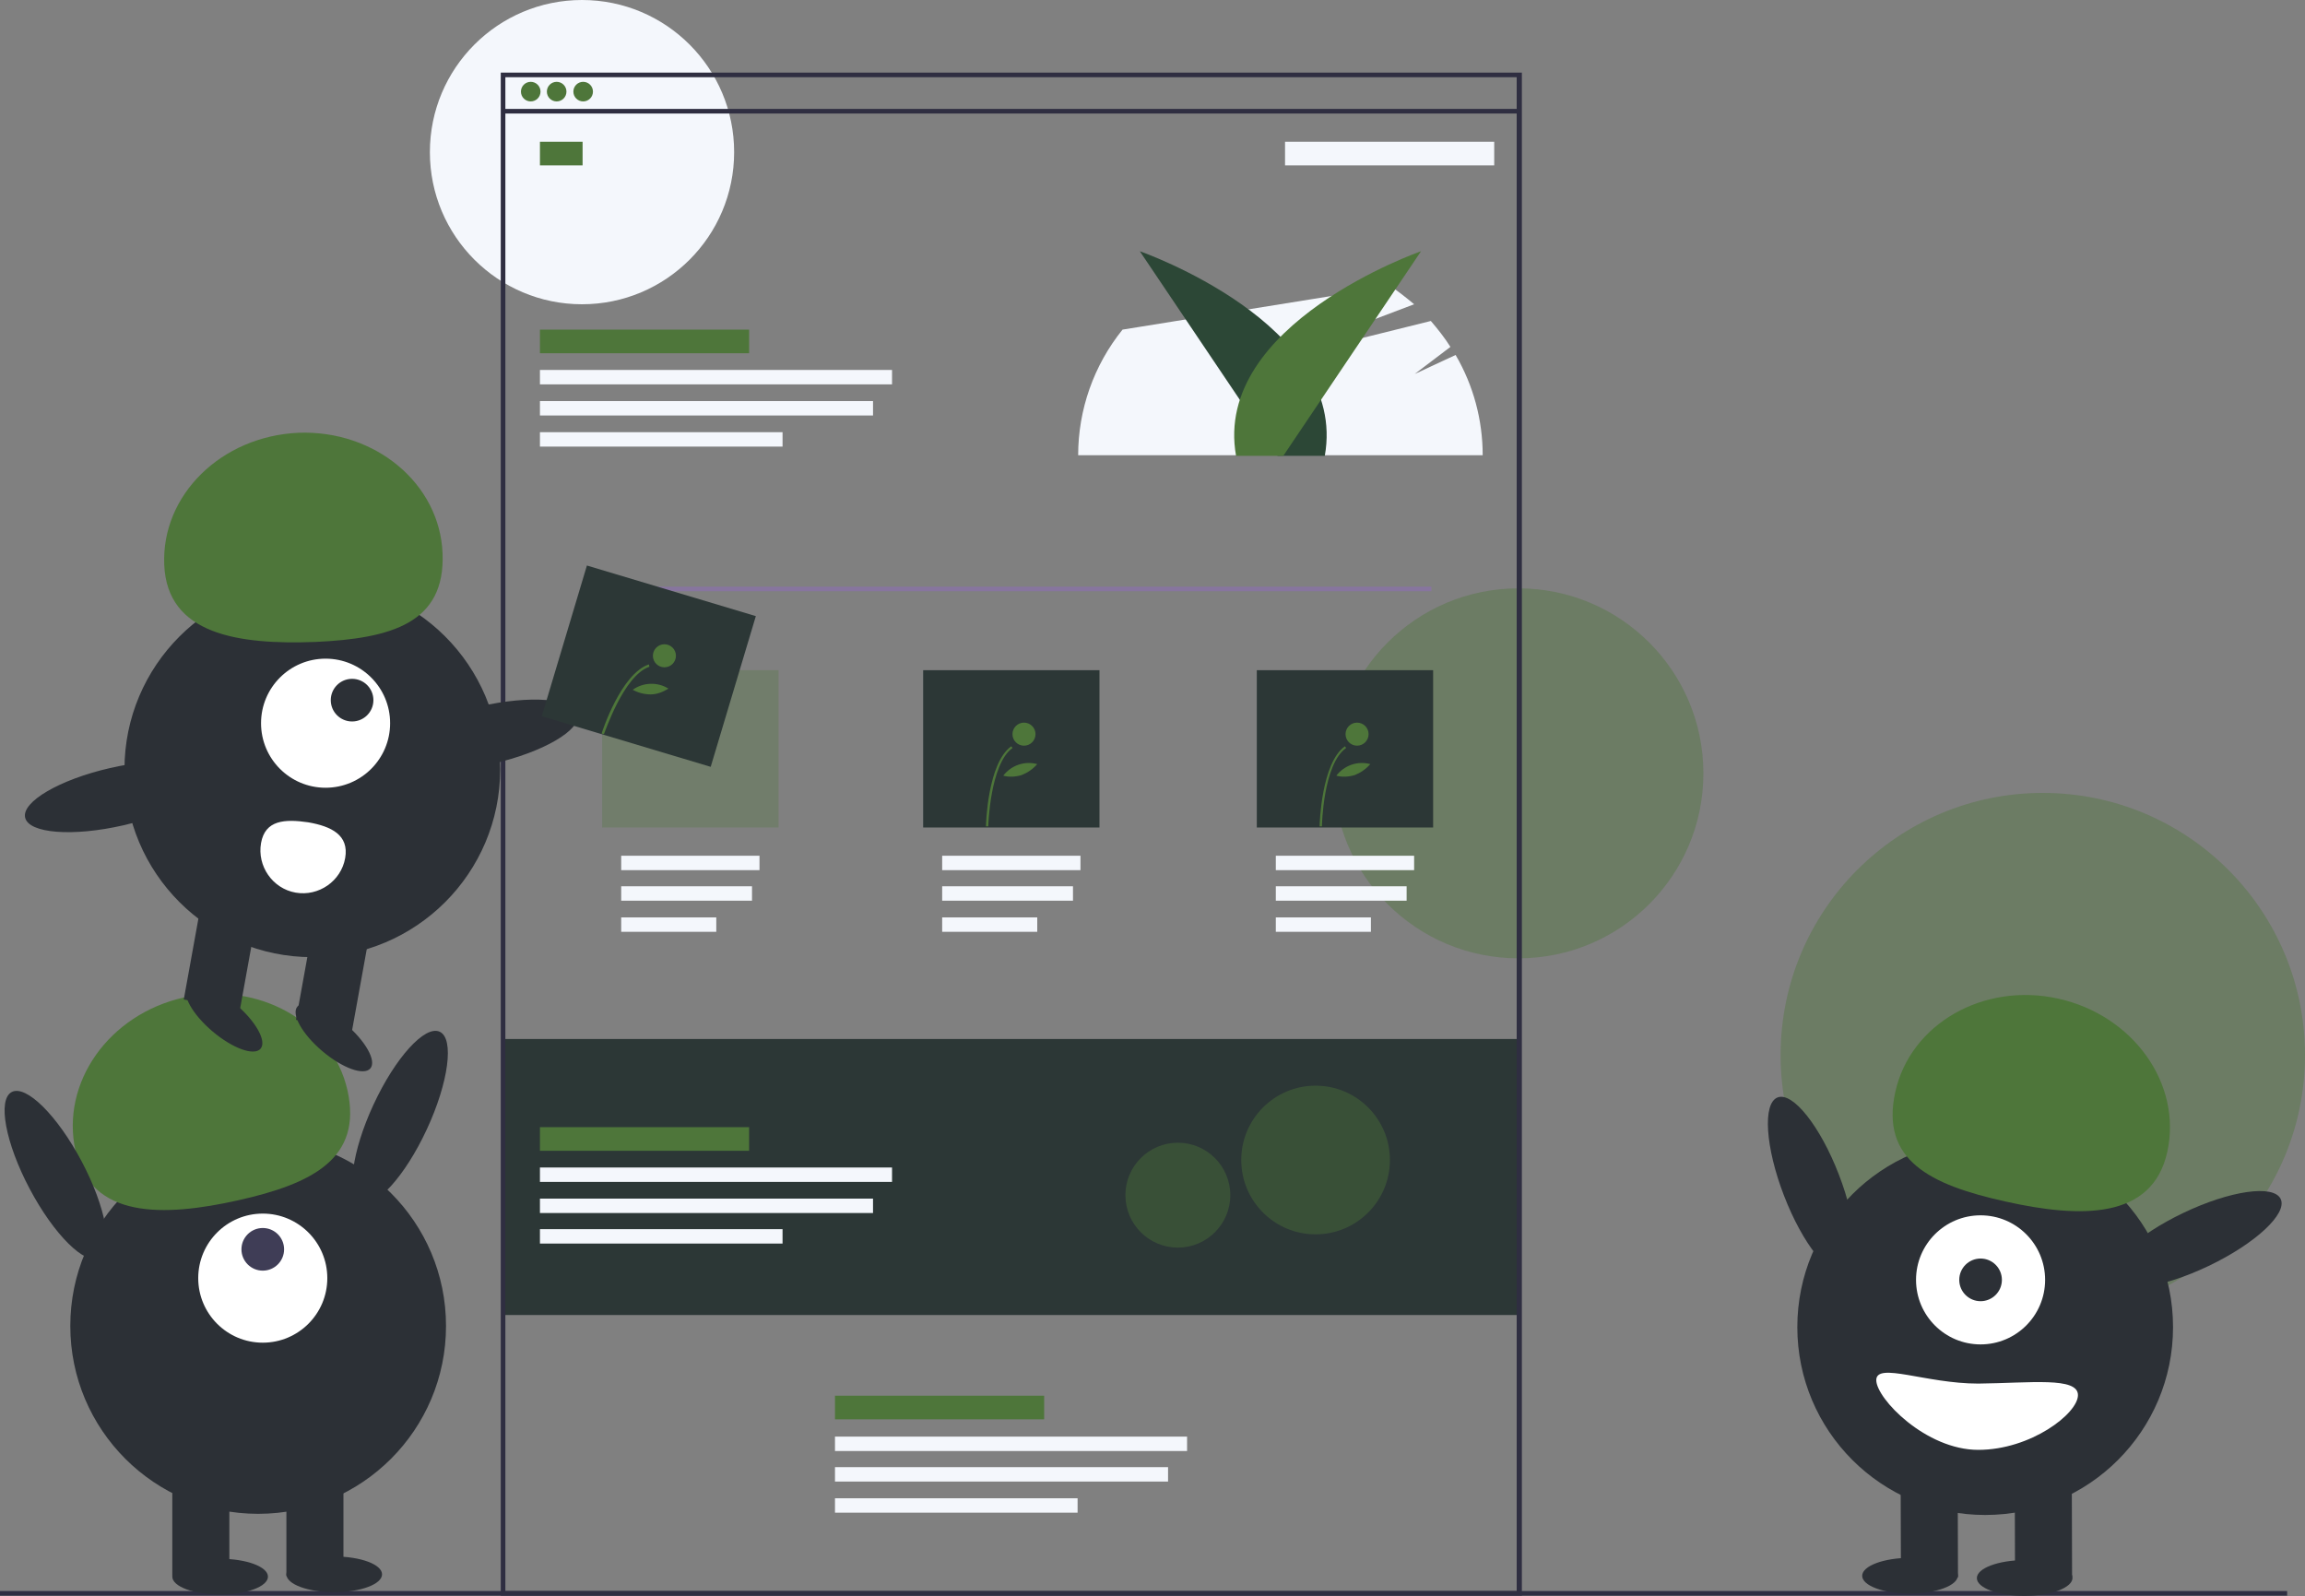<?xml version="1.0" encoding="UTF-8" standalone="no"?>
<!DOCTYPE svg PUBLIC "-//W3C//DTD SVG 1.1//EN" "http://www.w3.org/Graphics/SVG/1.1/DTD/svg11.dtd">
<svg width="100%" height="100%" viewBox="0 0 400 277" version="1.1" xmlns="http://www.w3.org/2000/svg" xmlns:xlink="http://www.w3.org/1999/xlink" xml:space="preserve" xmlns:serif="http://www.serif.com/" style="fill-rule:evenodd;clip-rule:evenodd;stroke-linejoin:round;stroke-miterlimit:2;">
    <rect x="0" y="0" width="400" height="277" fill="#808080" stroke="none"/>
    <circle cx="101" cy="26.4" r="26.4" style="fill:rgb(244,247,252);"/>
    <circle cx="263.5" cy="134.2" r="32.1" style="fill:rgb(78,118,58);fill-opacity:0.4;"/>
    <rect x="87.1" y="180.3" width="176.8" height="47.9" style="fill:rgb(44,55,54);"/>
    <path d="M252.6,61.6L245.5,64.9L251.7,60.2C250.7,58.6 249.5,57.1 248.3,55.7L217.7,63.3L245.4,52.8C244.1,51.7 242.8,50.7 241.4,49.7L194.8,57.2C189.8,63.4 187.1,71.1 187.1,79L257.3,79C257.3,72.9 255.7,66.9 252.6,61.6Z" style="fill:rgb(244,247,252);fill-rule:nonzero;"/>
    <rect x="0" y="276.1" width="396.9" height="0.8" style="fill:rgb(47,46,65);"/>
    <path d="M221.7,79.1L197.8,43.6C197.8,43.6 234,56.2 229.9,79.1L221.7,79.1Z" style="fill:rgb(44,71,54);fill-rule:nonzero;"/>
    <path d="M222.7,79.1L246.6,43.6C246.6,43.6 210.4,56.2 214.5,79.1L222.7,79.1Z" style="fill:rgb(78,118,58);fill-rule:nonzero;"/>
    <path d="M264.1,276.9L86.9,276.9L86.9,12.6L264.1,12.6L264.1,276.9ZM87.7,276.1L263.2,276.1L263.2,13.4L87.7,13.4L87.7,276.1Z" style="fill:rgb(47,46,65);fill-rule:nonzero;"/>
    <rect x="87.5" y="18.9" width="176.4" height="0.8" style="fill:rgb(47,46,65);"/>
    <circle cx="92.1" cy="15.9" r="1.7" style="fill:rgb(78,118,58);"/>
    <circle cx="96.6" cy="15.9" r="1.7" style="fill:rgb(78,118,58);"/>
    <circle cx="101.2" cy="15.9" r="1.7" style="fill:rgb(78,118,58);"/>
    <rect x="93.7" y="24.6" width="7.4" height="4.1" style="fill:rgb(78,118,58);"/>
    <rect x="93.7" y="57.2" width="36.3" height="4.1" style="fill:rgb(78,118,58);"/>
    <rect x="223" y="24.6" width="36.3" height="4.1" style="fill:rgb(244,247,252);"/>
    <rect x="93.7" y="64.2" width="61.1" height="2.5" style="fill:rgb(244,247,252);"/>
    <rect x="93.7" y="69.6" width="57.8" height="2.5" style="fill:rgb(244,247,252);"/>
    <rect x="93.7" y="75" width="42.1" height="2.5" style="fill:rgb(244,247,252);"/>
    <rect x="107.8" y="148.5" width="24" height="2.5" style="fill:rgb(244,247,252);"/>
    <rect x="107.8" y="153.8" width="22.7" height="2.5" style="fill:rgb(244,247,252);"/>
    <rect x="107.8" y="159.2" width="16.5" height="2.5" style="fill:rgb(244,247,252);"/>
    <rect x="163.5" y="148.5" width="24" height="2.5" style="fill:rgb(244,247,252);"/>
    <rect x="163.5" y="153.8" width="22.7" height="2.5" style="fill:rgb(244,247,252);"/>
    <rect x="163.5" y="159.2" width="16.5" height="2.5" style="fill:rgb(244,247,252);"/>
    <rect x="221.4" y="148.5" width="24" height="2.5" style="fill:rgb(244,247,252);"/>
    <rect x="221.4" y="153.8" width="22.7" height="2.5" style="fill:rgb(244,247,252);"/>
    <rect x="221.4" y="159.2" width="16.5" height="2.5" style="fill:rgb(244,247,252);"/>
    <rect x="144.9" y="242.2" width="36.3" height="4.1" style="fill:rgb(78,118,58);"/>
    <rect x="144.9" y="249.3" width="61.1" height="2.5" style="fill:rgb(244,247,252);"/>
    <rect x="144.9" y="254.6" width="57.8" height="2.5" style="fill:rgb(244,247,252);"/>
    <rect x="144.9" y="260" width="42.1" height="2.5" style="fill:rgb(244,247,252);"/>
    <rect x="104.7" y="101.8" width="143.7" height="0.8" style="fill:rgb(151,91,229);fill-opacity:0.3;"/>
    <rect x="104.5" y="116.3" width="30.6" height="27.3" style="fill:rgb(78,118,58);fill-opacity:0.3;"/>
    <rect x="160.2" y="116.3" width="30.6" height="27.3" style="fill:rgb(44,55,54);"/>
    <rect x="218.1" y="116.3" width="30.6" height="27.3" style="fill:rgb(44,55,54);"/>
    <path d="M171.5,143.4L171.1,143.4C171.1,143 171.4,132.4 175.5,129.5L175.7,129.8C171.8,132.6 171.5,143.3 171.5,143.4Z" style="fill:rgb(78,118,58);fill-rule:nonzero;"/>
    <circle cx="177.7" cy="127.4" r="2" style="fill:rgb(78,118,58);"/>
    <path d="M177.3,134.5C176.3,134.8 175.1,134.9 174.1,134.6C175.5,132.8 177.8,132 180,132.6C179.2,133.5 178.3,134.1 177.3,134.5Z" style="fill:rgb(78,118,58);fill-rule:nonzero;"/>
    <path d="M229.4,143.4L229,143.4C229,143 229.3,132.4 233.4,129.5L233.6,129.8C229.6,132.6 229.4,143.3 229.4,143.4Z" style="fill:rgb(78,118,58);fill-rule:nonzero;"/>
    <circle cx="235.5" cy="127.4" r="2" style="fill:rgb(78,118,58);"/>
    <path d="M235.1,134.5C234.1,134.8 232.9,134.9 231.9,134.6C233.3,132.8 235.6,132 237.8,132.6C237,133.5 236.1,134.1 235.1,134.5Z" style="fill:rgb(78,118,58);fill-rule:nonzero;"/>
    <rect x="93.7" y="195.6" width="36.3" height="4.1" style="fill:rgb(78,118,58);"/>
    <rect x="93.7" y="202.6" width="61.1" height="2.5" style="fill:rgb(244,247,252);"/>
    <rect x="93.7" y="208" width="57.8" height="2.5" style="fill:rgb(244,247,252);"/>
    <rect x="93.7" y="213.3" width="42.1" height="2.5" style="fill:rgb(244,247,252);"/>
    <circle cx="228.3" cy="201.3" r="12.9" style="fill:rgb(78,118,58);fill-opacity:0.4;"/>
    <circle cx="204.4" cy="207.4" r="9.1" style="fill:rgb(78,118,58);fill-opacity:0.4;"/>
    <circle cx="44.8" cy="230.1" r="32.6" style="fill:rgb(44,48,54);"/>
    <rect x="29.9" y="255.7" width="9.9" height="17.8" style="fill:rgb(44,48,54);"/>
    <rect x="49.7" y="255.7" width="9.9" height="17.8" style="fill:rgb(44,48,54);"/>
    <ellipse cx="38.2" cy="273.6" rx="8.3" ry="3.1" style="fill:rgb(44,48,54);"/>
    <ellipse cx="58" cy="273.2" rx="8.3" ry="3.1" style="fill:rgb(44,48,54);"/>
    <circle cx="45.6" cy="221.8" r="11.2" style="fill:white;"/>
    <circle cx="45.6" cy="216.8" r="3.7" style="fill:rgb(63,61,86);"/>
    <circle cx="354.5" cy="183.1" r="45.5" style="fill:rgb(78,118,58);fill-opacity:0.4;"/>
    <path d="M13.1,199.7C10.5,187.9 18.9,176 31.9,173.1C44.9,170.2 57.6,177.4 60.3,189.2C62.9,201 54.3,205.4 41.3,208.3C28.3,211.2 15.8,211.5 13.1,199.7Z" style="fill:rgb(78,118,58);fill-rule:nonzero;"/>
    <g transform="matrix(0.421,-0.907,0.907,0.421,-135.682,175.231)">
        <ellipse cx="69.5" cy="193.9" rx="16.3" ry="5.1" style="fill:rgb(44,48,54);"/>
    </g>
    <g transform="matrix(0.884,-0.468,0.468,0.884,-94.253,28.16)">
        <ellipse cx="9.6" cy="203.9" rx="5.1" ry="16.3" style="fill:rgb(44,48,54);"/>
    </g>
    <g transform="matrix(0.933,-0.36,0.36,0.933,-52.984,126.786)">
        <ellipse cx="314.3" cy="205.8" rx="5.1" ry="16.3" style="fill:rgb(44,48,54);"/>
    </g>
    <circle cx="344.5" cy="230.3" r="32.6" style="fill:rgb(44,48,54);"/>
    <g transform="matrix(1,-0.003,0.003,1,-0.74,0.994)">
        <rect x="349.6" y="255.9" width="9.9" height="17.8" style="fill:rgb(44,48,54);"/>
    </g>
    <g transform="matrix(1,-0.003,0.003,1,-0.74,0.938)">
        <rect x="329.8" y="256" width="9.9" height="17.8" style="fill:rgb(44,48,54);"/>
    </g>
    <g transform="matrix(1,-0.003,0.003,1,-0.766,0.985)">
        <ellipse cx="351.3" cy="273.9" rx="8.3" ry="3.1" style="fill:rgb(44,48,54);"/>
    </g>
    <g transform="matrix(1,-0.003,0.003,1,-0.765,0.929)">
        <ellipse cx="331.4" cy="273.5" rx="8.3" ry="3.1" style="fill:rgb(44,48,54);"/>
    </g>
    <circle cx="343.7" cy="222.1" r="11.2" style="fill:white;"/>
    <circle cx="343.7" cy="222.1" r="3.7" style="fill:rgb(44,48,54);"/>
    <g transform="matrix(0.902,-0.431,0.431,0.902,-55.475,185.363)">
        <ellipse cx="381.2" cy="215.1" rx="16.3" ry="5.1" style="fill:rgb(44,48,54);"/>
    </g>
    <path d="M360.6,242.1C360.6,245.3 352.4,251.6 343.3,251.6C334.2,251.6 325.6,242.7 325.6,239.5C325.6,236.3 334.2,240.1 343.3,240.1C352.4,240 360.6,238.9 360.6,242.1Z" style="fill:white;fill-rule:nonzero;"/>
    <circle cx="54.2" cy="133.5" r="32.6" style="fill:rgb(44,48,54);"/>
    <g transform="matrix(0.178,-0.984,0.984,0.178,-131.488,173.87)">
        <rect x="29.5" y="160.7" width="17.8" height="9.9" style="fill:rgb(44,48,54);"/>
    </g>
    <g transform="matrix(0.178,-0.984,0.984,0.178,-118.93,195.97)">
        <rect x="49" y="164.2" width="17.8" height="9.9" style="fill:rgb(44,48,54);"/>
    </g>
    <g transform="matrix(0.646,-0.763,0.763,0.646,-116.946,107.953)">
        <ellipse cx="58" cy="180.1" rx="3.1" ry="8.3" style="fill:rgb(44,48,54);"/>
    </g>
    <path d="M376.1,199.9C378.7,188.1 370.2,176.2 357.2,173.3C344.2,170.4 331.5,177.7 328.9,189.5C326.3,201.3 334.9,205.6 348,208.5C361,211.4 373.5,211.7 376.1,199.9Z" style="fill:rgb(78,118,58);fill-rule:nonzero;"/>
    <g transform="matrix(0.646,-0.763,0.763,0.646,-121.064,92.153)">
        <ellipse cx="38.9" cy="176.7" rx="3.1" ry="8.3" style="fill:rgb(44,48,54);"/>
    </g>
    <circle cx="56.5" cy="125.5" r="11.2" style="fill:white;"/>
    <circle cx="61.1" cy="121.5" r="3.7" style="fill:rgb(44,48,54);"/>
    <path d="M28.5,98C28,85.9 38.4,75.7 51.8,75.1C65.1,74.6 76.3,83.9 76.8,96C77.3,108.1 68,110.8 54.7,111.4C41.3,111.9 29,110.1 28.5,98Z" style="fill:rgb(78,118,58);fill-rule:nonzero;"/>
    <g transform="matrix(0.975,-0.223,0.223,0.975,-26.359,22.071)">
        <ellipse cx="84.4" cy="127.5" rx="16.3" ry="5.1" style="fill:rgb(44,48,54);"/>
    </g>
    <g transform="matrix(0.975,-0.223,0.223,0.975,-30.357,8.031)">
        <ellipse cx="20.3" cy="138.2" rx="16.3" ry="5.1" style="fill:rgb(44,48,54);"/>
    </g>
    <path d="M45.3,146.3C44.6,150.3 47.3,154.2 51.3,154.9C55.3,155.6 59.2,152.9 59.9,148.9C60.6,144.9 57.5,143.4 53.5,142.7C49.4,142.1 46,142.3 45.3,146.3Z" style="fill:white;fill-rule:nonzero;"/>
    <g transform="matrix(0.287,-0.958,0.958,0.287,-30.552,190.221)">
        <rect x="98.9" y="100.4" width="27.3" height="30.6" style="fill:rgb(44,55,54);"/>
    </g>
    <path d="M104.8,127.4L104.4,127.3C104.5,126.9 107.8,116.9 112.6,115.3L112.7,115.7C108.2,117.2 104.9,127.3 104.8,127.4Z" style="fill:rgb(78,118,58);fill-rule:nonzero;"/>
    <circle cx="115.3" cy="113.8" r="2" style="fill:rgb(78,118,58);"/>
    <path d="M112.9,120.5C111.8,120.5 110.7,120.2 109.8,119.7C111.6,118.4 114.1,118.3 116,119.5C115,120.1 114,120.5 112.9,120.5Z" style="fill:rgb(78,118,58);fill-rule:nonzero;"/>
</svg>

